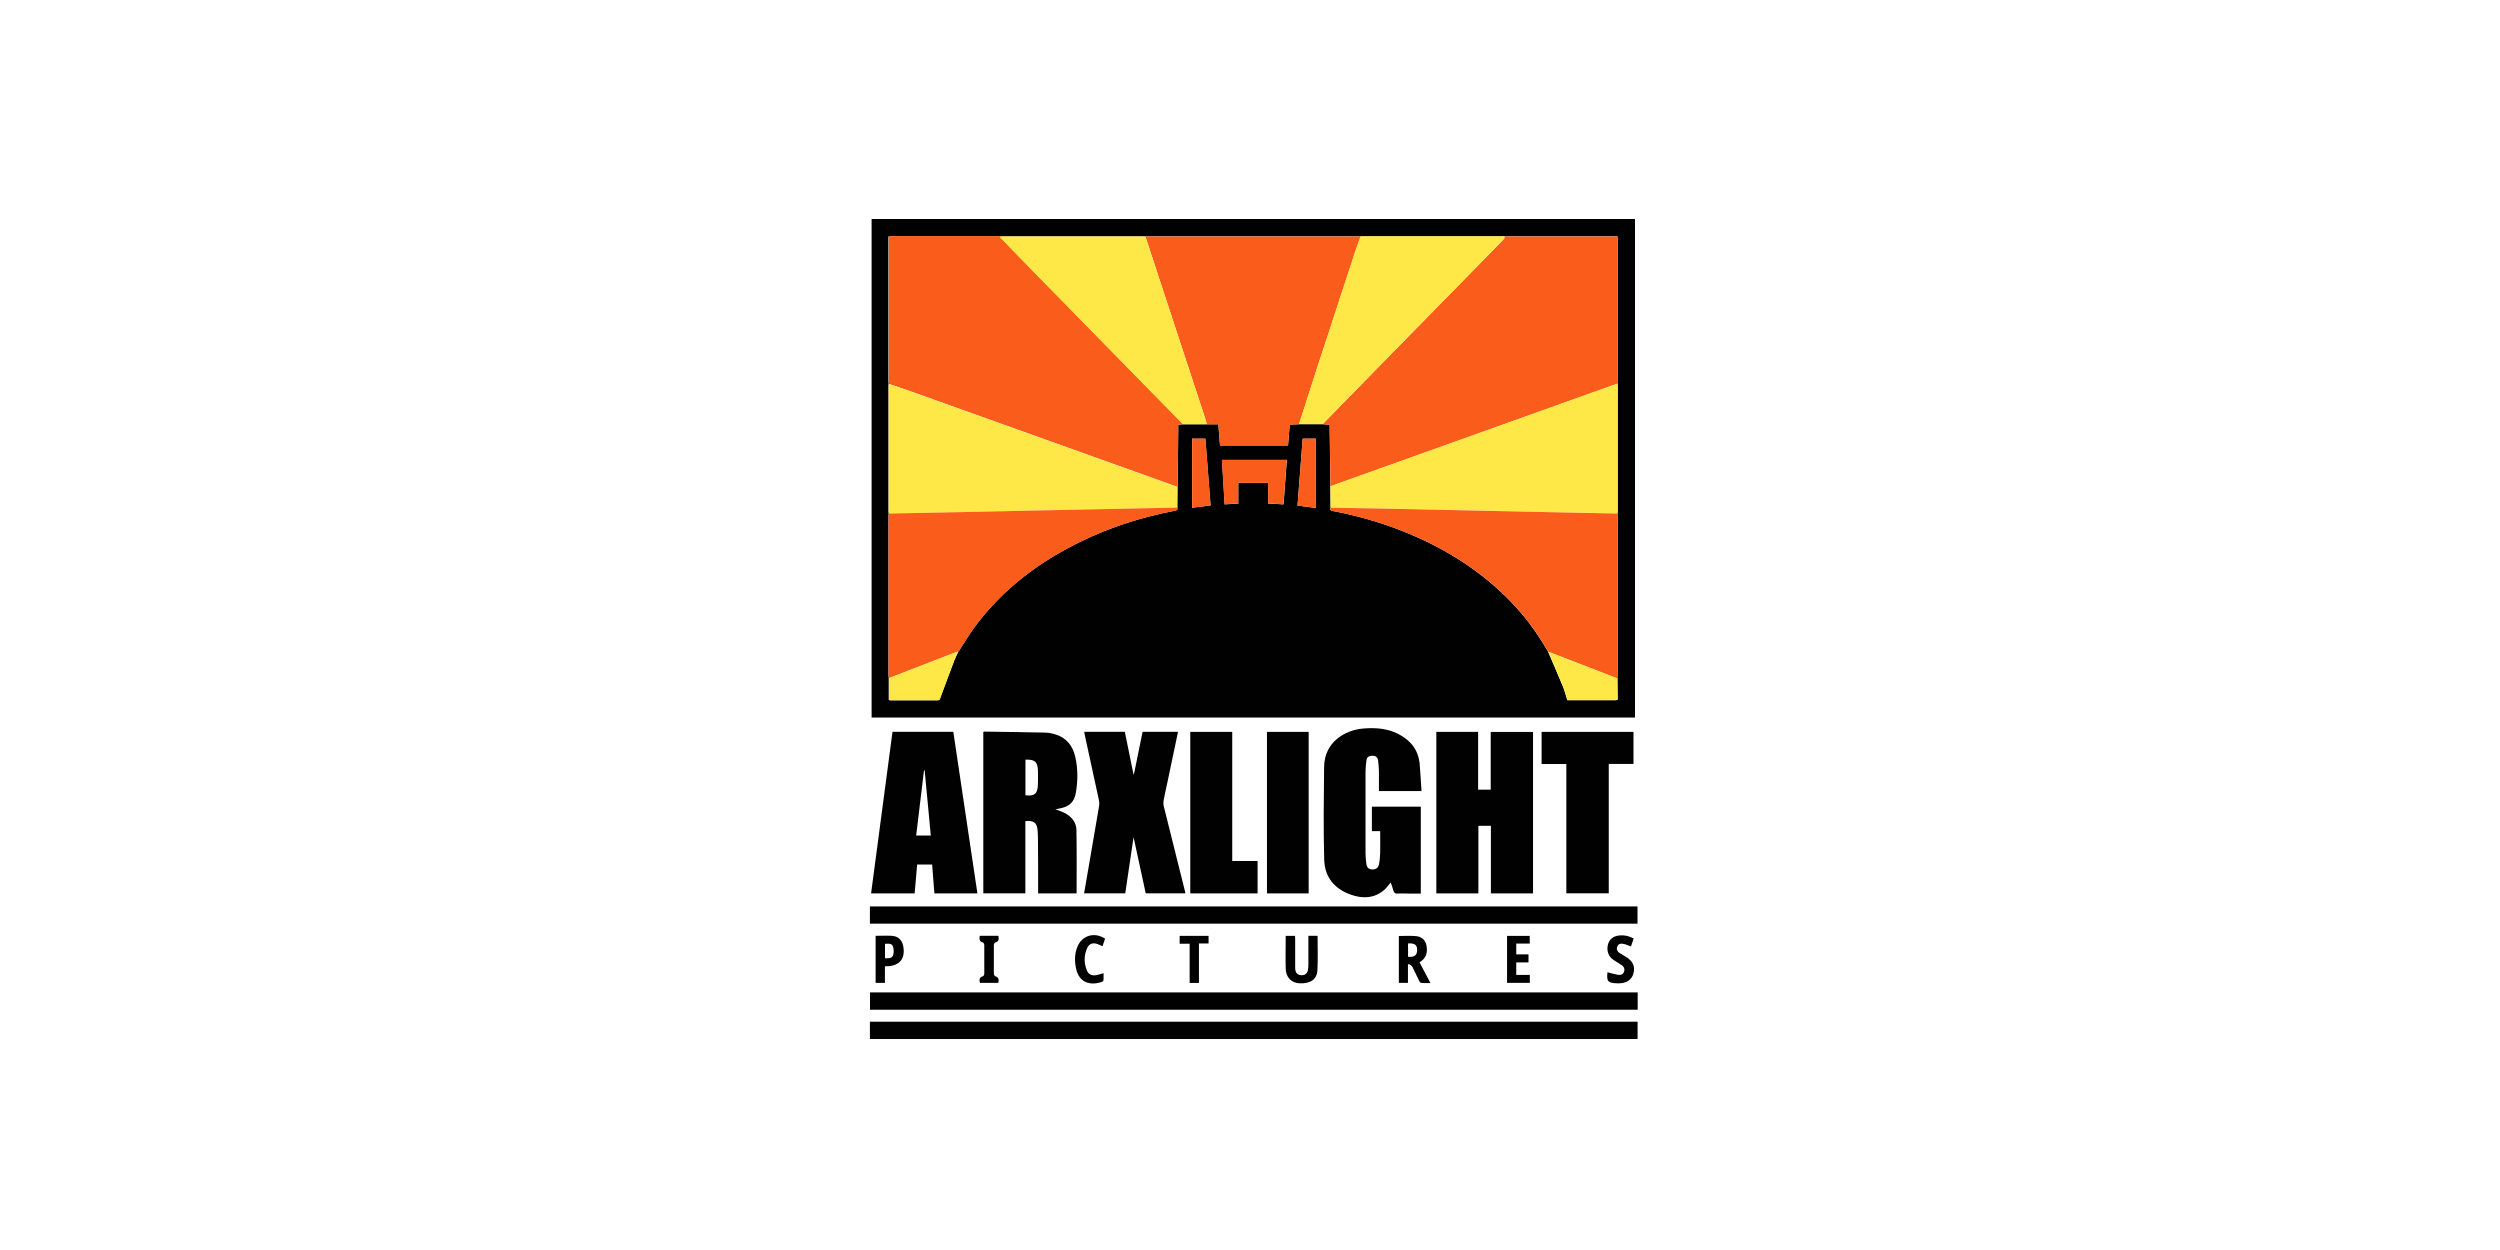 <?xml version="1.0" encoding="UTF-8"?>
<svg id="logos" xmlns="http://www.w3.org/2000/svg" viewBox="0 0 280 140">
  <defs>
    <style>
      .cls-1 {
        fill: #fee848;
      }

      .cls-1, .cls-2, .cls-3, .cls-4 {
        stroke-width: 0px;
      }

      .cls-2 {
        fill: none;
      }

      .cls-3 {
        fill: #f95c1b;
      }

      .cls-4 {
        fill: #010101;
      }
    </style>
  </defs>
  <rect class="cls-2" width="280" height="140"/>
  <g>
    <path class="cls-4" d="M97.62,24.53h85.5v55.83h-85.5V24.53ZM175.54,78.41v.02s.01-.01.01-.01c1.8,0,3.61,0,5.41,0,.07,0,.14-.04.21-.07h.02s-.01-.02-.01-.02c0-.79-.02-1.58-.03-2.36.01-.14.03-.28.03-.43,0-5.88,0-11.76,0-17.64,0-.13-.01-.26-.02-.39,0-.08.02-.15.02-.23,0-4.69,0-9.37,0-14.06,0-.09-.01-.18-.02-.27,0-.1.02-.21.02-.31,0-5.29,0-10.57,0-15.86,0-.1-.02-.2-.03-.31-.69,0-1.36,0-2.02,0-3.54,0-7.08,0-10.63,0-5.34,0-10.68,0-16.03,0-.04,0-.08.01-.12.02-.13,0-.26-.02-.39-.02-7.77,0-15.54,0-23.31,0-.13,0-.26.01-.39.02-.04,0-.08-.01-.12-.01-5.35,0-10.69,0-16.04,0-.03,0-.05-.01-.08-.01-4.05,0-8.1,0-12.16,0-.1,0-.2.01-.36.02,0,.15,0,.29,0,.43,0,5.24,0,10.48,0,15.71,0,.13.01.26.02.39,0,.08-.01.16-.01.23,0,4.66,0,9.33,0,13.99,0,.09.01.18.02.27,0,.09-.02.18-.02.27,0,5.95,0,11.9,0,17.85,0,.1.02.21.03.31v2.46c.07.01.12.03.17.03,1.76,0,3.51,0,5.27,0,.26,0,.27-.15.34-.32.51-1.39,1.02-2.77,1.55-4.15.13-.33.3-.65.45-.98h0s.05-.05.08-.08c.58-.89,1.12-1.82,1.75-2.67,3.13-4.25,7.22-7.31,11.93-9.6,3.33-1.62,6.84-2.73,10.47-3.43.22-.04.39-.08.31-.36,0-.77.01-1.54.02-2.3,0-.08.02-.15.02-.23.02-1.96.04-3.92.06-5.87,0-.29,0-.58,0-.87.22-.02.37-.04.53-.05.89,0,1.78,0,2.68,0h1.28c.07.84.13,1.6.19,2.37h7.62c.07-.79.13-1.56.19-2.33.38-.02.7-.03,1.03-.05.88,0,1.77,0,2.65,0,.25.02.51.04.79.06,0,.21,0,.39,0,.57.03,2.1.06,4.21.08,6.31,0,.8.01,1.6.02,2.41-.12.35.15.35.36.39,3.28.63,6.46,1.61,9.5,2.99,4.43,2.01,8.34,4.74,11.52,8.46,1.14,1.33,2.1,2.78,2.98,4.28.56,1.32,1.14,2.63,1.68,3.95.19.48.31.98.47,1.48ZM142.04,54.08v2.32c.6.03,1.15.06,1.72.09.13-1.69.25-3.33.37-4.98h-7.27c.1,1.67.2,3.31.3,4.98.53-.03,1.01-.06,1.53-.09v-2.31h3.36ZM145.9,49.13c-.19,2.53-.39,5.01-.58,7.5.73.09,1.41.18,2.06.26v-7.76h-1.48ZM133.51,49.13v7.74c.67-.09,1.35-.17,2.07-.27-.19-2.51-.38-4.99-.58-7.47h-1.5Z"/>
    <path class="cls-4" d="M171.7,81.97v18.09h-4.72v-7.57h-1.4v7.57h-4.71v-18.09h4.68v6.47h1.41v-6.46h4.72Z"/>
    <path class="cls-4" d="M97.43,103.45v-1.93h85.97v1.93h-85.97Z"/>
    <path class="cls-4" d="M97.43,116.37v-1.94h85.98v1.94h-85.98Z"/>
    <path class="cls-4" d="M183.42,111.15v1.94h-85.98v-1.94h85.98Z"/>
    <path class="cls-4" d="M120.59,100.06h-4.32c0-.13,0-.24,0-.36,0-1.98,0-3.96-.02-5.94,0-.22-.01-.44-.03-.66-.07-.95-.39-1.22-1.38-1.14v8.09h-4.71v-18.07s.07-.04.1-.04c2.24.03,4.48.06,6.72.11.4,0,.81.07,1.19.18,1.27.37,2,1.27,2.29,2.53.3,1.32.3,2.67.07,4-.19,1.1-.73,1.59-1.87,1.8-.12.02-.25.04-.43.08.4.16.74.26,1.05.42.77.4,1.3,1.04,1.31,1.9.05,2.35.02,4.71.02,7.1ZM114.85,85.09v3.98c1,.12,1.35-.15,1.39-1.12.02-.53.03-1.06.01-1.6-.03-1.03-.33-1.3-1.4-1.27Z"/>
    <path class="cls-4" d="M159.22,88.6h-4.78c0-.74.01-1.48,0-2.22,0-.42-.05-.83-.1-1.24-.05-.36-.3-.5-.64-.5-.34,0-.6.14-.65.49-.06.42-.11.85-.11,1.28,0,3.06,0,6.12,0,9.19,0,.4.05.81.1,1.2.05.37.27.57.66.58.4,0,.67-.19.74-.56.09-.43.13-.88.14-1.32.02-.79,0-1.58,0-2.41h-.93v-2.74h5.48v9.73h-1.34c-.4,0-.81-.03-1.21,0-.33.03-.46-.1-.54-.4-.07-.28-.18-.56-.28-.84-.25.29-.45.58-.7.81-1.12.98-2.43,1.02-3.75.56-1.84-.64-2.95-1.98-3-3.92-.09-3.46-.05-6.93-.01-10.39.03-2.86,2.43-4.13,4.32-4.3,1.36-.12,2.71-.04,3.96.59,1.38.7,2.27,1.77,2.42,3.35.09,1.01.14,2.02.21,3.06Z"/>
    <path class="cls-4" d="M99.95,81.96h6.82c.9,6.03,1.8,12.05,2.7,18.1h-4.82c-.09-1.08-.17-2.15-.25-3.23h-1.68c-.09,1.08-.19,2.14-.28,3.23h-4.88c.8-6.02,1.6-12.03,2.4-18.09ZM103.55,86.27h-.06c-.29,2.43-.59,4.86-.88,7.31h1.64c-.23-2.45-.46-4.88-.69-7.31Z"/>
    <path class="cls-4" d="M127.97,81.96h3.97c-.4,1.9-.79,3.78-1.19,5.66-.14.66-.3,1.32-.42,1.99-.04.23-.04.49.02.72.78,3.17,1.58,6.33,2.37,9.5.02.06.03.12.04.22h-4.44c-.45-2.1-.91-4.23-1.36-6.29-.3,2.04-.61,4.16-.93,6.29h-4.61c.24-1.41.48-2.79.72-4.17.32-1.87.65-3.74.96-5.62.04-.22.02-.47-.03-.69-.52-2.44-1.06-4.88-1.59-7.32-.02-.09-.03-.18-.04-.29h4.54c.32,1.59.65,3.17.97,4.76.02,0,.03,0,.05,0,.32-1.58.64-3.16.97-4.75Z"/>
    <path class="cls-4" d="M182.95,81.97v3.59h-2.77v14.49h-4.75v-14.48h-2.77v-3.6h10.29Z"/>
    <path class="cls-4" d="M133.31,81.97h4.7v14.46h2.84v3.63h-7.54v-18.09Z"/>
    <path class="cls-4" d="M146.57,81.97v18.09h-4.67v-18.09h4.67Z"/>
    <path class="cls-4" d="M158.99,107.79c.41.78.8,1.52,1.22,2.31-.37,0-.69.02-1-.01-.1,0-.22-.12-.26-.22-.26-.52-.49-1.06-.76-1.57-.07-.14-.25-.23-.39-.34-.04.03-.07.06-.11.09v2.03h-1.02v-5.25c.62,0,1.25-.04,1.88.01.62.05,1.08.39,1.21,1.04.13.66.04,1.27-.53,1.73-.07.06-.14.11-.23.17ZM157.7,105.67v1.49c.71.06,1.01-.16,1.02-.75.01-.58-.26-.78-1.02-.75Z"/>
    <path class="cls-4" d="M146.55,104.81h1.02c0,1.3.05,2.59-.02,3.87-.06,1.02-.79,1.5-1.98,1.45-.94-.04-1.54-.65-1.57-1.65-.03-1.21,0-2.42,0-3.66h1.04c0,.1.01.21.02.32,0,1.08,0,2.16,0,3.24,0,.56.23.81.67.84.4.03.68-.17.76-.57.04-.22.05-.44.05-.66,0-1.05,0-2.11,0-3.19Z"/>
    <path class="cls-4" d="M99.11,108.24v1.84h-1.04v-5.27c.61,0,1.21-.03,1.81,0,.72.05,1.15.47,1.28,1.15.27,1.41-.41,2.24-1.85,2.26-.05,0-.1,0-.2,0ZM99.12,107.32c.39.02.8.03.92-.37.09-.31.07-.7-.05-.99-.14-.33-.54-.27-.87-.25v1.61Z"/>
    <path class="cls-4" d="M180.03,108.89c.39.1.79.22,1.19.29.29.05.56-.03.67-.34.11-.31,0-.57-.27-.75-.31-.21-.64-.39-.95-.61-.55-.4-.75-1.01-.58-1.69.15-.59.59-.95,1.28-1.02.56-.06,1.08.06,1.6.34-.1.3-.2.59-.3.89-.27-.09-.51-.21-.77-.27-.3-.07-.62-.08-.76.28-.15.35.04.6.33.78.24.15.5.28.74.44.71.47.95,1.08.72,1.84-.19.67-.78,1.06-1.6,1.06-.08,0-.16,0-.23,0-1.02-.03-1.18-.23-1.06-1.24Z"/>
    <path class="cls-4" d="M171.34,109.19v.89h-2.55v-5.26h2.54v.86h-1.51v1.21h1.37v.9h-1.37v1.4h1.51Z"/>
    <path class="cls-4" d="M123.6,109.01c0,.22-.01.42,0,.63.02.21-.07.3-.26.36-1.27.39-2.47.05-2.81-1.48-.19-.83-.19-1.66.13-2.46.51-1.29,1.91-1.72,3.11-.93-.09.27-.19.55-.29.85-.2-.09-.38-.19-.57-.25-.51-.18-.92-.04-1.14.44-.38.83-.38,1.69-.03,2.54.17.42.56.59,1.03.51.27-.05.52-.14.82-.22Z"/>
    <path class="cls-4" d="M134.29,110.09h-1.05v-4.39h-1.12v-.88h3.24v.85h-1.08v4.41Z"/>
    <path class="cls-4" d="M111.82,104.81c.06.36.07.66-.36.75-.07.02-.15.19-.15.29-.01,1.07-.01,2.13,0,3.2,0,.1.08.27.16.29.39.12.43.38.34.74h-2.06c-.08-.33-.09-.62.34-.74.08-.02.15-.19.15-.3.01-1.07.01-2.13,0-3.2,0-.1-.09-.27-.17-.29-.43-.11-.37-.42-.34-.74h2.09Z"/>
    <path class="cls-3" d="M132.49,47.51c-.15.02-.31.03-.53.05,0,.29,0,.58,0,.87-.02,1.96-.04,3.92-.06,5.87,0,.08-.02.15-.02.23-.04-.01-.07-.02-.11-.04-5.92-2.12-11.84-4.24-17.75-6.36-4.04-1.45-8.09-2.89-12.13-4.34-.77-.27-1.55-.53-2.32-.79,0-.13-.02-.26-.02-.39,0-5.24,0-10.48,0-15.71,0-.14,0-.28,0-.43.15,0,.25-.02.36-.02,4.05,0,8.1,0,12.16,0,.03,0,.05,0,.08.01-.23.17.02.24.09.31,1.47,1.52,2.94,3.03,4.41,4.54,2.45,2.51,4.9,5.01,7.36,7.51,2.84,2.89,5.67,5.79,8.51,8.68Z"/>
    <path class="cls-3" d="M168.51,26.48c3.54,0,7.08,0,10.63,0,.66,0,1.33,0,2.02,0,.01.11.03.21.03.31,0,5.29,0,10.57,0,15.86,0,.1-.02.21-.02.31-2.54.91-5.07,1.81-7.61,2.72-8.18,2.93-16.36,5.85-24.55,8.78-.03-2.1-.06-4.21-.08-6.31,0-.18,0-.36,0-.57-.28-.02-.54-.04-.79-.06.12-.14.24-.27.37-.4,2.46-2.51,4.92-5.03,7.38-7.54,2.84-2.89,5.67-5.79,8.51-8.68,1.35-1.38,2.7-2.75,4.04-4.14.06-.06.05-.18.07-.27Z"/>
    <path class="cls-3" d="M145.48,47.52c-.32.01-.65.03-1.03.05-.06.76-.13,1.53-.19,2.33h-7.62c-.06-.77-.12-1.53-.19-2.37-.43,0-.86,0-1.28,0-.04-.16-.08-.33-.13-.49-1.05-3.2-2.1-6.4-3.15-9.59-1.2-3.65-2.4-7.3-3.6-10.95.13,0,.26-.02.39-.02,7.77,0,15.54,0,23.31,0,.13,0,.26.01.39.02-.21.59-.42,1.17-.62,1.76-.55,1.67-1.1,3.33-1.64,5-.5,1.53-.99,3.07-1.5,4.6-.4,1.24-.82,2.47-1.22,3.71-.64,1.98-1.27,3.97-1.91,5.96Z"/>
    <path class="cls-1" d="M149.01,54.45c8.18-2.93,16.36-5.85,24.55-8.78,2.54-.91,5.07-1.81,7.61-2.72,0,.09.02.18.02.27,0,4.69,0,9.37,0,14.06,0,.08-.01.15-.02.23-1.34-.03-2.68-.05-4.02-.08-2.5-.05-5-.11-7.5-.16-2.3-.05-4.61-.1-6.91-.15-2.45-.05-4.89-.11-7.34-.16-2.12-.04-4.24-.08-6.37-.11,0-.8-.01-1.6-.02-2.41Z"/>
    <path class="cls-1" d="M99.56,43.02c.77.26,1.55.52,2.32.79,4.05,1.44,8.09,2.89,12.13,4.34,5.92,2.12,11.84,4.24,17.75,6.36.04.01.07.02.11.04,0,.77-.01,1.54-.02,2.3-10.77.22-21.53.44-32.3.67,0-.09-.02-.18-.02-.27,0-4.66,0-9.33,0-13.99,0-.08,0-.16.01-.23Z"/>
    <path class="cls-3" d="M99.56,57.52c10.77-.22,21.53-.44,32.3-.67.08.28-.09.31-.31.36-3.64.7-7.14,1.8-10.47,3.43-4.71,2.29-8.8,5.36-11.93,9.6-.63.86-1.17,1.78-1.75,2.67-.03.03-.05.05-.08.08,0,0,0,0,0,0-.08.01-.16,0-.23.04-2.51.97-5.03,1.95-7.54,2.92,0-.1-.03-.21-.03-.31,0-5.95,0-11.9,0-17.85,0-.09.02-.18.02-.27Z"/>
    <path class="cls-3" d="M149.03,56.86c2.12.04,4.24.07,6.37.11,2.45.05,4.89.1,7.34.16,2.3.05,4.61.1,6.91.15,2.5.05,5,.11,7.5.16,1.34.03,2.68.05,4.02.08,0,.13.02.26.02.39,0,5.88,0,11.76,0,17.64,0,.14-.02.28-.03.43-.16-.06-.32-.11-.48-.17-2.43-.94-4.86-1.88-7.28-2.82-.88-1.51-1.84-2.95-2.98-4.28-3.18-3.72-7.09-6.45-11.52-8.46-3.05-1.38-6.22-2.36-9.5-2.99-.21-.04-.48-.04-.36-.39Z"/>
    <path class="cls-1" d="M128.28,26.49c1.2,3.65,2.4,7.3,3.6,10.95,1.05,3.2,2.1,6.4,3.15,9.59.05.16.09.32.13.49-.89,0-1.78,0-2.68,0-2.84-2.89-5.67-5.79-8.51-8.68-2.45-2.5-4.91-5.01-7.36-7.51-1.48-1.51-2.95-3.02-4.41-4.54-.07-.07-.32-.13-.09-.31,5.35,0,10.69,0,16.04,0,.04,0,.08,0,.12.01Z"/>
    <path class="cls-1" d="M145.48,47.52c.64-1.99,1.27-3.97,1.91-5.96.4-1.24.81-2.47,1.22-3.71.5-1.53.99-3.07,1.5-4.6.54-1.67,1.09-3.34,1.64-5,.2-.59.41-1.17.62-1.76.04,0,.08-.02.12-.02,5.34,0,10.68,0,16.03,0-.02.09-.01.22-.07.27-1.34,1.38-2.69,2.76-4.04,4.14-2.84,2.89-5.67,5.79-8.51,8.68-2.46,2.51-4.92,5.03-7.38,7.54-.13.13-.25.27-.37.4-.88,0-1.77,0-2.65,0Z"/>
    <path class="cls-3" d="M142.04,54.08h-3.36v2.31c-.52.03-1,.06-1.53.09-.1-1.66-.2-3.31-.3-4.98h7.27c-.12,1.65-.24,3.29-.37,4.98-.57-.03-1.12-.06-1.72-.09v-2.32Z"/>
    <path class="cls-1" d="M99.57,75.95c2.51-.97,5.02-1.95,7.54-2.92.07-.03.15-.03.23-.04-.15.32-.32.64-.45.98-.52,1.38-1.04,2.76-1.55,4.15-.06.17-.07.33-.34.32-1.76-.01-3.51,0-5.27,0-.05,0-.1-.01-.17-.03v-2.46Z"/>
    <path class="cls-1" d="M173.39,72.98c2.43.94,4.86,1.88,7.28,2.82.16.06.32.11.48.17,0,.79.02,1.58.03,2.36,0,0-.02,0-.02,0v.02c-.06.02-.13.07-.2.07-1.8,0-3.61,0-5.41,0,0,0,0-.02,0-.02h-.01c-.15-.48-.27-.99-.47-1.47-.54-1.32-1.12-2.64-1.68-3.95Z"/>
    <path class="cls-3" d="M145.9,49.13h1.48v7.76c-.65-.08-1.33-.17-2.06-.26.19-2.49.38-4.97.58-7.5Z"/>
    <path class="cls-3" d="M133.51,49.13h1.5c.19,2.49.38,4.97.58,7.47-.72.09-1.4.18-2.07.27v-7.74Z"/>
    <polygon class="cls-3" points="175.54 78.41 175.55 78.4 175.55 78.42 175.54 78.43 175.54 78.41"/>
    <polygon class="cls-3" points="181.17 78.36 181.16 78.34 181.18 78.33 181.19 78.35 181.17 78.36"/>
    <path class="cls-1" d="M107.33,72.99s.05-.05.08-.08c-.03.03-.05.05-.08.08Z"/>
  </g>
</svg>